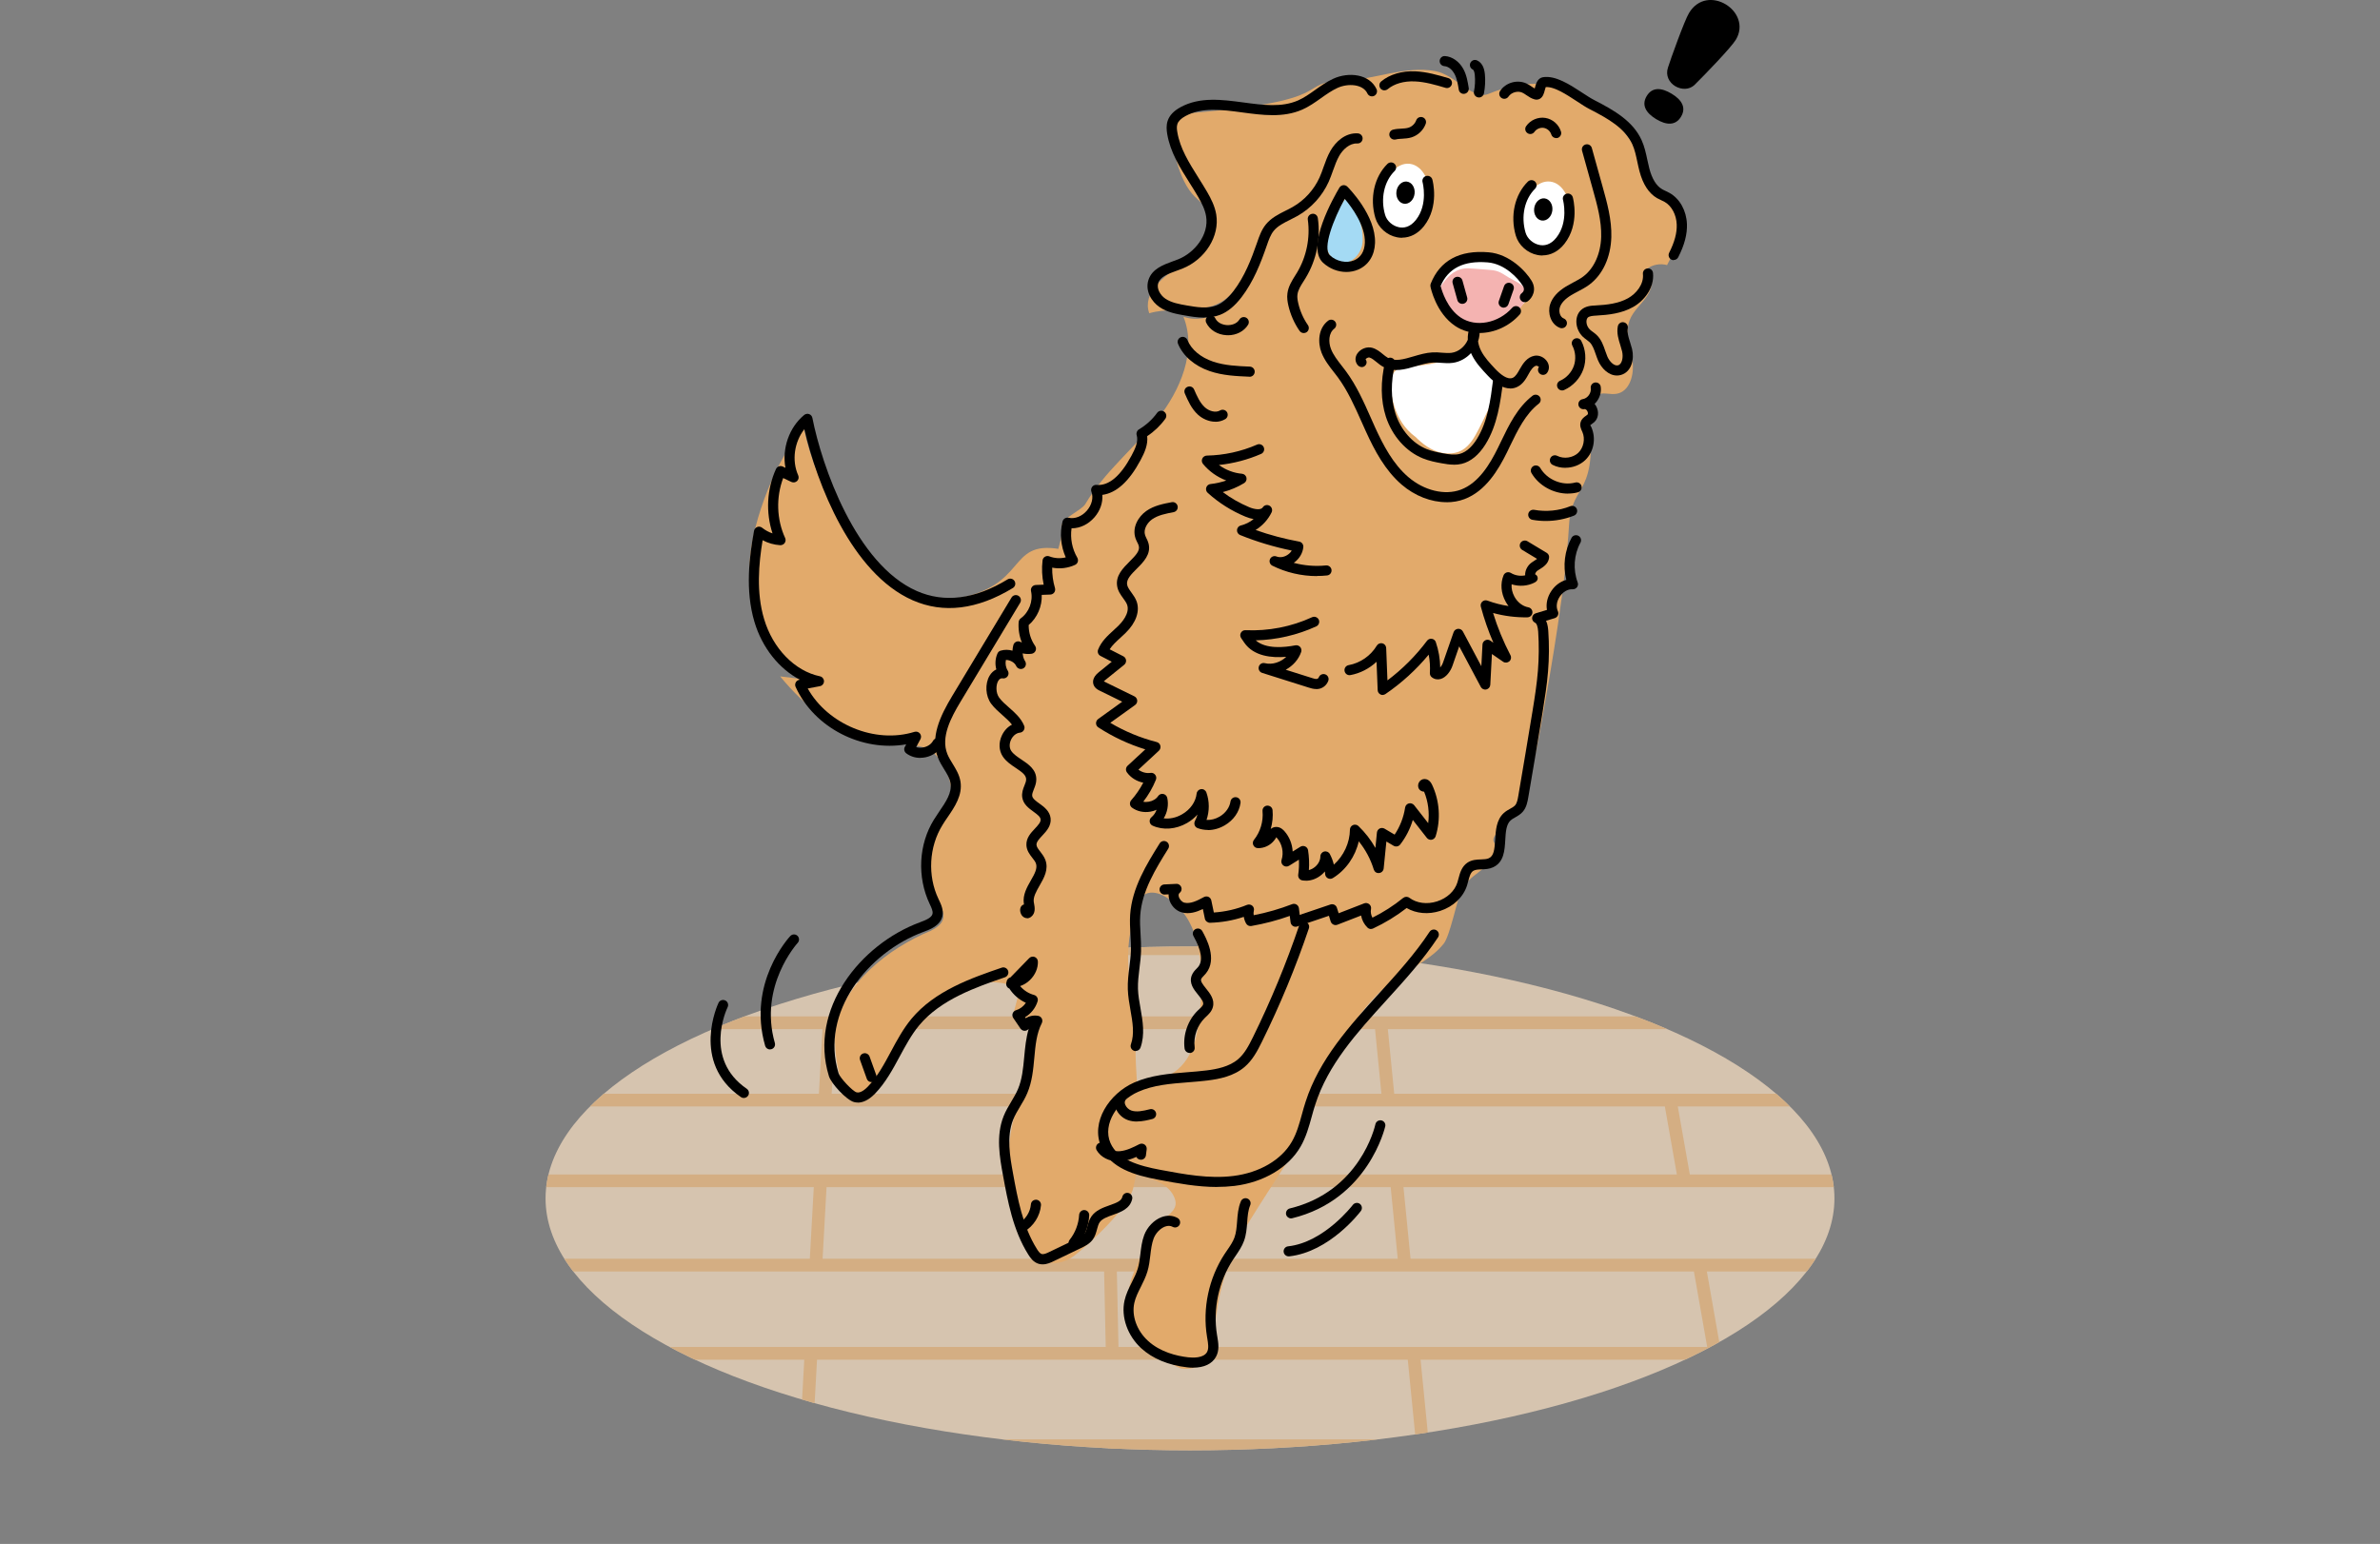 <?xml version="1.0" encoding="UTF-8"?><svg id="_イヤー_2" xmlns="http://www.w3.org/2000/svg" width="377.4" height="244.85" xmlns:xlink="http://www.w3.org/1999/xlink" viewBox="0 0 377.4 244.85"><rect x="0" y="0" width="377.4" height="244.85" fill="#808080" stroke="none"/><defs><style>.cls-1{opacity:.7;}.cls-2{fill:#fff;}.cls-3{fill:#a4daf4;}.cls-4{fill:#fbe1c3;}.cls-5{fill:#f4b3b1;}.cls-6{fill:#e2aa6b;}.cls-7{clip-path:url(#clippath);}.cls-8,.cls-9{fill:none;}.cls-9{stroke:#f8c284;stroke-width:2.02px;}</style><clipPath id="clippath"><ellipse class="cls-8" cx="188.7" cy="190.05" rx="102.19" ry="39.95"/></clipPath></defs><g id="_字"><g><g class="cls-1"><g class="cls-7"><g><polygon class="cls-8" points="36.82 97.78 328.88 97.78 377.4 244.73 0 244.73 36.82 97.78"/><polygon class="cls-4" points="328.88 97.78 36.82 97.78 0 244.73 377.4 244.73 328.88 97.78"/><line class="cls-9" x1="36.68" y1="98.33" x2="329.06" y2="98.33"/><line class="cls-9" x1="34.26" y1="107.96" x2="332.24" y2="107.96"/><line class="cls-9" x1="31.76" y1="117.96" x2="335.54" y2="117.96"/><line class="cls-9" x1="29.15" y1="128.36" x2="338.98" y2="128.36"/><line class="cls-9" x1="26.44" y1="139.19" x2="342.55" y2="139.19"/><line class="cls-9" x1="23.62" y1="150.45" x2="346.27" y2="150.45"/><line class="cls-9" x1="20.67" y1="162.2" x2="350.15" y2="162.2"/><line class="cls-9" x1="17.6" y1="174.46" x2="354.2" y2="174.46"/><line class="cls-9" x1="14.4" y1="187.26" x2="358.42" y2="187.26"/><line class="cls-9" x1="11.05" y1="200.63" x2="362.84" y2="200.63"/><line class="cls-9" x1="7.54" y1="214.62" x2="367.46" y2="214.62"/><line class="cls-9" x1="3.87" y1="229.27" x2="372.3" y2="229.27"/><line class="cls-9" x1="57.4" y1="98.33" x2="55.38" y2="107.96"/><line class="cls-9" x1="135.02" y1="98.33" x2="134.49" y2="107.96"/><line class="cls-9" x1="212.64" y1="98.33" x2="213.59" y2="107.96"/><line class="cls-9" x1="290.25" y1="98.33" x2="292.69" y2="107.96"/><line class="cls-9" x1="94.94" y1="107.96" x2="93.61" y2="117.96"/><line class="cls-9" x1="174.04" y1="107.96" x2="174.26" y2="117.96"/><line class="cls-9" x1="253.14" y1="107.96" x2="254.9" y2="117.96"/><line class="cls-9" x1="53.29" y1="117.97" x2="51.11" y2="128.37"/><line class="cls-9" x1="133.93" y1="117.97" x2="133.36" y2="128.37"/><line class="cls-9" x1="214.58" y1="117.97" x2="215.61" y2="128.37"/><line class="cls-9" x1="295.22" y1="117.97" x2="297.86" y2="128.37"/><line class="cls-9" x1="92.24" y1="128.37" x2="90.81" y2="139.19"/><line class="cls-9" x1="174.49" y1="128.37" x2="174.72" y2="139.19"/><line class="cls-9" x1="256.74" y1="128.37" x2="258.64" y2="139.19"/><line class="cls-9" x1="48.84" y1="139.2" x2="46.48" y2="150.47"/><line class="cls-9" x1="132.76" y1="139.2" x2="132.14" y2="150.47"/><line class="cls-9" x1="216.68" y1="139.2" x2="217.79" y2="150.47"/><line class="cls-9" x1="300.6" y1="139.2" x2="303.45" y2="150.47"/><line class="cls-9" x1="89.31" y1="150.47" x2="87.76" y2="162.22"/><line class="cls-9" x1="174.97" y1="150.47" x2="175.23" y2="162.22"/><line class="cls-9" x1="260.63" y1="150.47" x2="262.69" y2="162.22"/><line class="cls-9" x1="44.02" y1="162.22" x2="41.46" y2="174.48"/><line class="cls-9" x1="131.49" y1="162.22" x2="130.81" y2="174.48"/><line class="cls-9" x1="218.96" y1="162.22" x2="220.17" y2="174.48"/><line class="cls-9" x1="306.43" y1="162.22" x2="309.53" y2="174.48"/><line class="cls-9" x1="86.14" y1="174.48" x2="84.45" y2="187.28"/><line class="cls-9" x1="175.5" y1="174.48" x2="175.78" y2="187.28"/><line class="cls-9" x1="264.85" y1="174.48" x2="267.11" y2="187.28"/><line class="cls-9" x1="38.78" y1="187.28" x2="35.98" y2="200.65"/><line class="cls-9" x1="130.11" y1="187.28" x2="129.37" y2="200.65"/><line class="cls-9" x1="221.44" y1="187.28" x2="222.76" y2="200.65"/><line class="cls-9" x1="312.77" y1="187.28" x2="316.15" y2="200.65"/><line class="cls-9" x1="82.68" y1="200.66" x2="80.82" y2="214.65"/><line class="cls-9" x1="176.07" y1="200.66" x2="176.37" y2="214.65"/><line class="cls-9" x1="269.46" y1="200.66" x2="271.92" y2="214.65"/><line class="cls-9" x1="33.05" y1="214.65" x2="29.98" y2="229.31"/><line class="cls-9" x1="128.6" y1="214.65" x2="127.79" y2="229.31"/><line class="cls-9" x1="224.15" y1="214.65" x2="225.6" y2="229.31"/><line class="cls-9" x1="319.7" y1="214.65" x2="323.41" y2="229.31"/><line class="cls-9" x1="78.89" y1="229.31" x2="76.85" y2="244.68"/><line class="cls-9" x1="176.7" y1="229.31" x2="177.03" y2="244.68"/><line class="cls-9" x1="274.51" y1="229.31" x2="277.21" y2="244.68"/></g></g></g><g><path class="cls-6" d="M147.45,147.69c.9-.47,1.91-1.05,2.12-2.05,.16-.77-.23-1.54-.54-2.26-1.16-2.71-2.93-6.09-2.14-8.93,.65-2.32,3.5-4.18,3.91-6.55,.59-3.4-.82-7.08-3.54-9.21-8.54-2.08-14.95-.98-23.55-11.42,3.08,.34,3.06,.44,6.14,.78-8.41-2.15-11.54-10.54-10.95-19.2,.44-6.4,4.27-16.28,8.57-21.04,1.87,10.29,12.45,30.16,25.88,26.75,9.97-2.53,6.36-9.67,16.33-7.13-3.43,.63-1.03-.59-1.3-4.06-.08-1.11,3.15-2.46,3.72-3.43,2.98-5.07,7.72-8.84,11.39-13.42,3.68-4.59,6.34-10.83,4.17-16.29,3.9,1.35,8.67-1.64,9.15-5.74-3.67,6.57-9.63,3.72-14.57,5.19-1.15-3.15,2.26-5.96,5.17-7.64,2.91-1.68,6.25-4.65,4.91-7.73-.65-1.5-2.25-2.34-3.3-3.6-2.41-2.87-3.71-8.94-2.78-12.57,28.09-2.12,17.97-5.13,27.68-5.43,3.76-.11,9.1-2.3,13.68-1.43,3.27,.62,5.93,4.65,8.41,3.62,12.11-5.04,20.25,2.61,24.69,10.89,.65,1.22,1.14,2.56,2.06,3.59,.82,.92,1.93,1.54,2.69,2.5,2.25,2.83,.61,6.97-1.1,10.16-1.07-.3-2.28-.08-3.18,.58,1.25,.99,.89,3.03-.01,4.34-.9,1.32-2.22,2.38-2.77,3.88-.73,2.03,.15,4.24,.47,6.37s-.4,4.89-2.53,5.24c-1.02,.17-2.12-.29-3.06,.13-.72,.32-1.58,1.01-1.47,1.8,1.91,14.68-2.56,11.8-2.99,18.8-.61,10.06-2.66,21.87-4.44,31.78-.83,4.6-1.7,9.35-4.25,13.27-.97,1.49-2.16,2.83-3.1,4.34-.79,1.28,.86,1.22,.26,2.6-1.3,2.99-4.35,3.32-5.65,6.31-.62,1.42-1.73,6.95-2.69,8.16-1.79,2.27-4.52,3.54-6.93,5.14-7,4.64-9.68,11.7-13.84,19-1.95,3.43-.87,5.02-2.82,8.45-1.47,2.58-7.58,11.63-8.86,14.3-2.97,6.23-3.52,10.44-4.26,17.31-.24,2.19-2.65,3.52-4.83,3.2-.88-.13-3.58-2.02-4.19-2.67-3.61-3.86-5.49-7.87-3.37-12.71,.96-2.19,2.46-5.75,4.04-7.55,1.58-1.8,3.29-2.36,2.2-4.5-1.14-2.25-4.07-2.72-6.37-3.78-2.22-1.03-4.12-2.96-4.62-5.36-.51-2.39,.67-5.17,2.94-6.08,1.65-.66,3.29-2.61,5.03-3.01,4.84-1.12,6.55-4.85,7.09-9.79,.76-6.98,.82-15.52-5.13-19.24-.89-.56-1.96-.97-2.98-.72-1.43,.36-1.57,2.09-2.07,3.48-2.47,6.93,.06,13.4,.08,20.76,.03,8.2,1.67,14.73-.39,22.68-.78,3-6.87,8.73-9.34,10.61-1.46,1.11-3.61,1.62-5.13,.58-.67-.46-1.13-1.17-1.54-1.87-3.87-6.64-4.77-14.94-2.4-22.25,.85-2.64,2.12-5.19,2.46-7.94,.34-2.76-.51-5.92-2.92-7.29l.92-3.47c-3.03-1.81-7.01-1.31-10.11,.37-3.11,1.68-5.53,4.36-7.88,6.98-1.42,1.59-5.81,10.23-8.12,9.7-2.9-.66-3.42-8.64-3.12-10.62,1.1-7.37,8.47-12.95,14.95-15.68Z"/><path class="cls-2" d="M227.19,70.53c-1.98-.43-3.71-1.75-4.84-3.44-1.12-1.69-1.68-3.71-1.8-5.74-.05-.76-.02-1.59,.43-2.21,.73-1,2.17-1.04,3.41-1.11,3.09-.18,6.07-1.18,9-2.18,.51,1.5,2.29,2.17,3.11,3.53,1.01,1.67,.31,3.83-.51,5.6-.47,1.02-.98,2.03-1.49,3.04-.67,1.3-1.41,2.66-2.68,3.38-1.51,.85-3.45,.58-4.97-.25-1.52-.83-2.71-2.15-3.86-3.43"/><path class="cls-2" d="M240.41,49.52c.51-1,1.77-1.61,2.12-2.66,.2-.6,.07-1.25-.09-1.87-.12-.46-.47-.55-.77-.95-.57-.74-1.39-1.49-2.34-1.81-.72-.25-1.45-.49-2.19-.7-.52-.15-1.04-.28-1.58-.33-1.04-.09-2.07,.13-3.07,.34-.65,.14-1.32,.29-1.88,.59-1.04,.56-1.6,1.56-2.12,2.52-.19,.36-.39,.73-.38,1.13,.01,.37,.2,.72,.39,1.06l2.14,3.91c.13,.23,.37,.09,.58,.27,.32,.28,.65,.78,1.08,.89,.61,.16,1.29,.03,1.92,.1,2.19,.25,4.38-.39,5.47-2"/><path class="cls-5" d="M241.93,46.06c-.36-.96-1.65-1.44-2.65-2.03-.6-.35-1.15-.78-1.83-1.01-.51-.17-1.05-.21-1.59-.25l-2.21-.17c-.48-.04-.96-.07-1.43-.02-.87,.1-1.64,.51-2.24,1.02-.6,.51-1.04,1.13-1.48,1.74-.1,.14-.21,.29-.23,.46-.02,.14,.02,.28,.06,.42,.28,.96,.57,1.93,1.07,2.84s1.25,1.76,2.27,2.31c1.46,.79,3.37,.87,4.95,.4,1.47-.43,2.65-1.33,3.75-2.2,.97-.77,1.99-2.36,1.55-3.52Z"/><path d="M234.6,52.82c-1.37,0-2.71-.36-3.84-1.12-3.07-2.05-3.9-6.08-3.93-6.26-.03-.15-.01-.31,.04-.45,1.46-3.68,4.57-5.37,9.17-4.98,3.38,.27,5.94,3.06,6.81,4.49,.89,1.44,.14,2.75-.58,3.27-.35,.26-.86,.19-1.12-.17-.26-.35-.19-.85,.16-1.11,.22-.17,.54-.55,.17-1.15-.73-1.19-2.84-3.51-5.58-3.73-3.81-.31-6.24,.92-7.46,3.74,.21,.81,1.05,3.58,3.19,5.01,2.39,1.59,5.97,.91,8.16-1.55,.29-.33,.8-.36,1.13-.07,.33,.29,.36,.8,.07,1.13-1.69,1.91-4.09,2.94-6.4,2.94Z"/><path d="M238.44,48.79c-.09,0-.18-.01-.27-.05-.42-.15-.64-.6-.49-1.02l.82-2.34c.15-.42,.6-.64,1.02-.49,.42,.15,.64,.6,.49,1.02l-.82,2.34c-.11,.33-.43,.54-.76,.54Z"/><path d="M231.87,48.19c-.35,0-.67-.23-.77-.59l-.75-2.69c-.12-.43,.13-.87,.56-.99,.43-.11,.87,.13,.99,.56l.75,2.69c.12,.43-.13,.87-.56,.99-.07,.02-.14,.03-.22,.03Z"/><ellipse class="cls-2" cx="222.88" cy="31.67" rx="5.73" ry="3.83" transform="translate(165.07 249.24) rotate(-83.21)"/><ellipse cx="222.88" cy="30.55" rx="1.77" ry="1.45" transform="translate(165.16 247.99) rotate(-82.94)"/><path d="M222.3,37.71c-.26,0-.52-.03-.77-.08-1.61-.31-2.99-1.55-3.44-3.08-.92-3.14-.17-6.5,1.92-8.56,.32-.31,.82-.31,1.14,0,.31,.32,.31,.82,0,1.13-1.67,1.65-2.27,4.38-1.51,6.96,.28,.96,1.19,1.76,2.21,1.96,.7,.14,1.73,.04,2.68-1.17,1.97-2.49,1.06-5.94,1.05-5.97-.12-.43,.13-.87,.56-.99,.43-.11,.87,.13,.99,.56,.05,.17,1.14,4.25-1.33,7.39-.94,1.19-2.17,1.83-3.47,1.83Z"/><path d="M221.11,22.14c-.36,0-.68-.24-.78-.61-.11-.43,.15-.87,.58-.97,.43-.11,.87-.14,1.32-.16,.41-.02,.79-.05,1.12-.15,.55-.17,1.02-.62,1.22-1.17,.15-.42,.61-.63,1.03-.48,.42,.15,.63,.61,.48,1.03-.37,1.02-1.21,1.82-2.24,2.15-.52,.16-1.03,.19-1.51,.22-.34,.02-.68,.03-1.01,.12-.07,.02-.13,.02-.2,.02Z"/><path d="M246.76,21.9c-.35,0-.67-.23-.77-.57-.16-.53-.65-.96-1.2-1.05-.55-.09-1.15,.17-1.47,.63-.25,.36-.75,.46-1.11,.2-.37-.25-.46-.75-.2-1.11,.66-.96,1.88-1.49,3.04-1.3,1.15,.18,2.15,1.06,2.48,2.18,.13,.42-.12,.87-.54,1-.08,.02-.15,.03-.23,.03Z"/><path d="M239.47,61.6c-1.09,0-2.27-.67-3.53-2.01-.92-.98-1.87-1.98-2.51-3.24-.06-.12-.12-.24-.17-.36-.75,.82-1.76,1.39-2.87,1.55-.67,.09-1.3,.04-1.91,0-.41-.03-.82-.06-1.23-.05-.85,.04-1.73,.3-2.67,.57-1.76,.52-3.57,1.05-5.3,.08-.36-.2-.69-.47-1.01-.73-.38-.31-.73-.6-1.1-.71-.23-.07-.59,.16-.63,.29,.27,.35,.2,.8-.15,1.07-.35,.28-.86,.15-1.13-.2-.41-.53-.42-1.21-.03-1.79,.51-.76,1.53-1.15,2.38-.91,.69,.2,1.22,.63,1.68,1.01,.25,.2,.5,.41,.78,.57,1.13,.64,2.49,.24,4.06-.22,.99-.29,2-.59,3.05-.64,.47-.03,.95,.01,1.42,.05,.56,.04,1.08,.08,1.57,.02,1.13-.15,2.12-1,2.58-2.06-.03-.69,.07-1.35,.32-1.95,.14-.34,.47-.54,.86-.49,.36,.05,.65,.35,.68,.71,.07,.67-.02,1.33-.23,1.96,.06,.49,.22,1,.48,1.51,.53,1.05,1.4,1.97,2.24,2.87,.81,.85,1.94,1.79,2.79,1.41,.45-.21,.77-.77,1.1-1.37,.52-.93,1.18-1.9,2.32-2.12,.75-.15,1.6,.24,2.04,.94,.36,.58,.35,1.25-.02,1.76-.26,.36-.77,.44-1.12,.17-.36-.26-.43-.76-.17-1.12-.04-.01-.28-.19-.42-.18-.49,.09-.9,.73-1.16,1.21-.46,.84-.96,1.74-1.9,2.17-.35,.16-.71,.24-1.09,.24Z"/><path d="M230.56,73.69c-.67,0-1.32-.1-1.95-.22-.91-.16-1.97-.37-2.99-.78-2.67-1.08-4.86-3.55-5.86-6.61-.83-2.57-.87-5.59-.11-8.75,.1-.43,.55-.69,.97-.59,.43,.1,.7,.54,.59,.97-.69,2.86-.67,5.59,.07,7.88,.85,2.61,2.69,4.71,4.93,5.62,.87,.35,1.84,.54,2.67,.69,.89,.16,1.75,.28,2.53,.1,1.27-.31,2.21-1.46,2.77-2.36,1.74-2.78,2.19-6.29,2.58-9.39,.06-.44,.43-.75,.9-.69,.44,.06,.75,.46,.69,.9-.42,3.26-.89,6.96-2.81,10.03-1.04,1.66-2.34,2.73-3.76,3.07-.42,.1-.83,.14-1.24,.14Z"/><path d="M229.37,79.64c-2.43,0-5.01-.98-7.11-2.79-2.63-2.27-4.28-5.39-5.66-8.41l-.7-1.56c-1.08-2.42-2.19-4.92-3.76-7.05-.2-.28-.42-.55-.63-.82-.74-.94-1.5-1.92-1.96-3.1-.61-1.58-.54-3.84,1.05-5.05,.35-.27,.86-.2,1.12,.15,.27,.35,.2,.85-.15,1.12-.89,.68-.94,2.12-.52,3.2,.37,.96,1.03,1.8,1.72,2.69,.22,.28,.45,.57,.66,.86,1.67,2.26,2.82,4.85,3.93,7.35l.69,1.55c1.31,2.86,2.85,5.8,5.25,7.86,2.52,2.17,5.8,2.96,8.35,2.01,2.85-1.07,4.63-4.09,5.87-6.61l.48-.99c1.28-2.66,2.61-5.42,5.01-7.29,.35-.27,.85-.21,1.13,.14,.27,.35,.21,.85-.14,1.12-2.11,1.64-3.35,4.22-4.56,6.72l-.48,1c-1.37,2.78-3.37,6.14-6.74,7.41-.9,.34-1.86,.5-2.85,.5Z"/><path d="M190.93,50.37c-1.07,0-2.12-.18-3.04-.34-1.3-.23-2.79-.48-4.03-1.34-1.24-.84-2.31-2.55-1.75-4.29,.57-1.76,2.33-2.4,3.89-2.97,.29-.11,.58-.21,.86-.32,2.55-1.03,4.89-3.87,4.39-6.83-.18-1.09-.73-2.14-1.24-3.03-.43-.75-.9-1.5-1.37-2.24-1.52-2.41-3.08-4.89-3.56-7.79-.09-.58-.17-1.33,.08-2.07,.29-.86,.98-1.58,2.05-2.16,3.09-1.67,6.59-1.19,9.98-.74,3.11,.42,6.04,.81,8.64-.32,.95-.42,1.81-1.02,2.72-1.67,.9-.64,1.83-1.3,2.88-1.78,2.41-1.1,5.72-.77,6.85,1.66,.19,.4,.01,.88-.39,1.07-.39,.18-.88,.01-1.06-.39-.69-1.48-3.05-1.65-4.74-.88-.91,.42-1.74,1-2.61,1.62-.93,.66-1.9,1.35-3,1.83-3,1.31-6.3,.87-9.49,.44-3.28-.44-6.38-.85-9,.57-.7,.38-1.14,.81-1.29,1.27-.14,.4-.08,.9-.01,1.29,.43,2.58,1.84,4.82,3.33,7.2,.48,.76,.96,1.53,1.41,2.3,.58,1.01,1.21,2.22,1.43,3.56,.57,3.43-1.74,7.12-5.37,8.58-.3,.12-.6,.23-.92,.34-1.33,.48-2.58,.94-2.91,1.95-.29,.91,.36,1.95,1.13,2.47,.96,.66,2.26,.88,3.4,1.08,1.51,.26,3.23,.56,4.68,0,.93-.36,1.82-1.11,2.73-2.29,1.75-2.28,2.82-5.03,3.73-7.66,.36-1.05,.71-2.05,1.4-2.9,.85-1.04,2.01-1.62,3.13-2.18,.38-.19,.75-.37,1.11-.58,1.87-1.06,3.38-2.72,4.27-4.68,.24-.53,.44-1.09,.63-1.64,.31-.87,.63-1.77,1.11-2.61,.81-1.41,2.34-2.88,4.34-2.75,.44,.03,.78,.41,.75,.85-.03,.44-.38,.78-.85,.75-1.25-.06-2.3,1-2.85,1.95-.41,.72-.69,1.51-.99,2.34-.21,.6-.43,1.19-.68,1.77-1.02,2.27-2.77,4.19-4.93,5.42-.39,.22-.79,.42-1.19,.62-1.01,.5-1.97,.98-2.6,1.75-.51,.63-.8,1.46-1.1,2.33-.98,2.84-2.12,5.73-4,8.19-1.09,1.42-2.21,2.34-3.42,2.81-.81,.31-1.66,.42-2.49,.42Z"/><path d="M219.53,14.33c-.23,0-.46-.1-.62-.29-.28-.34-.23-.85,.11-1.13,1.35-1.12,3.3-1.69,5.4-1.6,1.83,.08,3.57,.59,5.25,1.08,.43,.13,.67,.57,.54,1-.13,.42-.57,.67-.99,.54-1.59-.47-3.23-.95-4.86-1.02-1.75-.08-3.27,.37-4.31,1.23-.15,.12-.33,.18-.51,.18Z"/><path d="M232.11,14.89c-.39,0-.73-.28-.79-.67-.14-.88-.29-1.78-.69-2.52-.3-.55-.87-1.16-1.59-1.21-.44-.03-.78-.41-.75-.85,.03-.44,.39-.78,.85-.75,1.14,.08,2.25,.86,2.9,2.04,.53,.97,.7,2.06,.86,3.02,.07,.44-.23,.85-.66,.92-.04,0-.09,.01-.13,.01Z"/><path d="M234.51,15.45c-.05,0-.1,0-.15-.01-.43-.09-.72-.51-.63-.94,.17-.86,.21-1.73,.13-2.6-.05-.56-.2-.82-.31-.87-.4-.18-.58-.66-.39-1.06s.66-.58,1.06-.39c.72,.33,1.13,1.06,1.24,2.18,.1,1.02,.04,2.04-.15,3.05-.08,.38-.41,.65-.79,.65Z"/><path d="M265.39,41.26c-.12,0-.24-.03-.36-.09-.39-.2-.55-.68-.35-1.08,.86-1.7,1.25-3.16,1.2-4.48-.05-1.55-.81-2.97-1.93-3.6-.16-.09-.34-.17-.51-.25-.24-.11-.47-.22-.7-.35-1.29-.76-2.22-2.19-2.76-4.24-.13-.48-.23-.98-.34-1.47-.21-1-.41-1.95-.8-2.82-1.15-2.53-3.84-4.07-6.73-5.55-.61-.31-1.32-.77-2.07-1.27-1.6-1.04-3.56-2.35-4.93-2.25-.05,.13-.11,.35-.15,.49-.13,.5-.28,1.07-.77,1.36-.25,.15-.56,.18-.85,.1-.52-.14-.94-.43-1.31-.68-.21-.14-.41-.29-.64-.39-.72-.33-1.73-.05-2.18,.62-.25,.37-.75,.47-1.11,.23-.37-.24-.47-.74-.23-1.11,.89-1.34,2.73-1.86,4.18-1.19,.31,.14,.59,.33,.87,.52,.15,.1,.3,.2,.44,.28,.01-.05,.03-.1,.04-.15,.16-.6,.4-1.51,1.29-1.65,1.98-.3,4.23,1.17,6.22,2.47,.7,.46,1.36,.89,1.93,1.18,3.15,1.62,6.09,3.32,7.46,6.31,.47,1.03,.7,2.11,.92,3.15,.1,.47,.2,.93,.32,1.39,.43,1.63,1.11,2.73,2.03,3.27,.18,.11,.37,.19,.56,.28,.21,.1,.42,.2,.62,.31,1.62,.92,2.67,2.81,2.75,4.94,.06,1.59-.39,3.31-1.38,5.25-.14,.28-.42,.44-.72,.44Z"/><path d="M247.66,52.05c-.1,0-.19-.02-.29-.05-1.48-.56-2-2.4-1.56-3.75,.35-1.07,1.19-2.01,2.5-2.81,.37-.22,.75-.42,1.13-.63,.59-.31,1.14-.6,1.63-.97,1.7-1.27,2.76-3.62,2.83-6.29,.07-2.53-.63-5.04-1.31-7.47l-1.72-6.18c-.12-.43,.13-.87,.56-.99,.42-.12,.87,.13,.99,.56l1.72,6.18c.68,2.43,1.45,5.18,1.37,7.95-.09,3.2-1.36,5.95-3.47,7.53-.59,.44-1.23,.78-1.84,1.1-.35,.19-.71,.37-1.05,.58-.97,.59-1.58,1.24-1.8,1.93-.21,.64,.01,1.53,.61,1.76,.41,.16,.62,.62,.46,1.03-.12,.32-.43,.52-.75,.52Z"/><path d="M256.39,59.55c-1.3,0-2.45-1.12-2.99-2.4-.14-.32-.25-.66-.37-.99-.26-.75-.5-1.45-.97-1.9-.14-.13-.3-.25-.45-.36-.22-.16-.43-.32-.63-.51-.56-.55-.93-1.31-1-2.1-.08-.82,.17-1.59,.69-2.09,.7-.68,1.65-.73,2.35-.76,1.78-.09,3.64-.3,5.15-1.15,1.29-.73,2.52-2.2,2.35-3.84-.05-.44,.28-.84,.72-.88,.43-.05,.84,.27,.88,.72,.24,2.37-1.41,4.42-3.16,5.4-1.8,1.02-3.88,1.25-5.86,1.36-.47,.03-1.05,.06-1.32,.31-.16,.16-.24,.46-.21,.79,.04,.41,.23,.81,.53,1.1,.14,.14,.3,.25,.46,.37,.21,.15,.42,.31,.61,.49,.76,.72,1.09,1.69,1.38,2.54,.1,.3,.21,.6,.33,.89,.34,.8,1.08,1.56,1.7,1.39,.65-.18,.85-1.29,.64-2.2-.08-.33-.18-.65-.28-.98-.28-.9-.61-1.92-.4-3,.08-.43,.49-.73,.94-.64,.43,.08,.72,.5,.64,.94-.13,.68,.11,1.42,.36,2.21,.12,.36,.23,.73,.32,1.09,.39,1.64-.1,3.64-1.76,4.11-.21,.06-.42,.09-.62,.09Z"/><path d="M247.7,61.92c-.31,0-.6-.18-.73-.48-.18-.41,0-.88,.41-1.06,1.01-.44,1.82-1.32,2.19-2.36,.36-1.04,.27-2.24-.24-3.21-.21-.39-.06-.88,.34-1.08,.39-.21,.88-.06,1.08,.34,.71,1.36,.84,3.03,.33,4.48-.51,1.45-1.65,2.68-3.05,3.3-.1,.05-.21,.07-.32,.07Z"/><path d="M206.74,52.82c-.25,0-.5-.12-.66-.34-.85-1.21-1.46-2.62-1.79-4.06-.11-.51-.24-1.19-.14-1.91,.14-1.07,.71-1.98,1.21-2.78l.31-.5c1.5-2.48,2.12-5.55,1.71-8.41-.06-.44,.24-.84,.68-.91,.46-.08,.85,.24,.91,.68,.47,3.28-.21,6.64-1.92,9.47l-.33,.53c-.46,.72-.89,1.4-.98,2.12-.05,.37-.01,.79,.12,1.35,.28,1.24,.81,2.45,1.54,3.5,.25,.36,.16,.86-.2,1.12-.14,.1-.3,.14-.46,.14Z"/><path d="M264.49,10.72c.4-1.29,2.63-7.49,3.33-8.64,1.47-2.45,4-2.49,5.83-1.39,1.83,1.1,2.95,3.38,1.6,5.62-.74,1.22-4.83,5.46-6.52,7.13-.85,.84-2.12,.8-3.08,.23s-1.58-1.69-1.16-2.95Zm.58,4.14c1.58,.95,2.37,2.19,1.49,3.65-.88,1.46-2.35,1.34-3.93,.39-1.6-.97-2.39-2.21-1.51-3.67,.88-1.46,2.35-1.34,3.95-.37Z"/><path d="M194.72,53.16c-.07,0-.14,0-.21,0-1.44-.07-2.68-.83-3.24-1.98-.19-.4-.03-.88,.37-1.07,.39-.19,.88-.03,1.07,.37,.36,.75,1.2,1.04,1.87,1.08,.68,.03,1.53-.19,1.96-.89,.23-.38,.72-.5,1.1-.27,.38,.23,.5,.72,.27,1.1-.63,1.04-1.85,1.67-3.2,1.67Z"/><path d="M198.15,59.74s-.02,0-.03,0c-2.08-.09-4.23-.18-6.3-.89-2.4-.82-4.23-2.4-5.02-4.33-.17-.41,.03-.88,.44-1.04,.41-.17,.88,.03,1.05,.44,.61,1.51,2.09,2.75,4.05,3.42,1.85,.63,3.88,.72,5.85,.8,.44,.02,.79,.39,.77,.84-.02,.43-.37,.77-.8,.77Z"/><path d="M192.72,66.88c-1.04,0-2.06-.48-2.75-1.11-1.04-.95-1.6-2.23-2.09-3.37-.18-.41,0-.88,.42-1.05,.41-.18,.88,.01,1.05,.42,.45,1.03,.91,2.1,1.7,2.82,.62,.57,1.68,.94,2.42,.5,.38-.22,.87-.1,1.1,.28,.22,.38,.1,.87-.28,1.1-.5,.29-1.03,.42-1.56,.42Z"/><path d="M248.22,74.19c-.7,0-1.4-.15-2.02-.47-.39-.2-.55-.68-.35-1.08,.2-.4,.68-.55,1.08-.35,1.05,.53,2.48,.33,3.34-.48,.85-.81,1.13-2.23,.65-3.31-.21-.45-.46-.98-.27-1.57,.16-.52,.56-.8,.85-1,.08-.05,.16-.11,.23-.17,.12-.11,.08-.36-.02-.55-.09-.18-.19-.28-.41-.34-.03,0-.06,.01-.1,.02-.44,.05-.82-.23-.9-.65-.08-.42,.19-.83,.61-.93,.05-.01,.1-.02,.15-.03,.33-.07,.65-.29,.88-.6,.25-.34,.36-.74,.31-1.1-.07-.44,.23-.85,.67-.92,.45-.06,.85,.23,.91,.67,.12,.78-.1,1.62-.6,2.3-.11,.15-.23,.29-.37,.42,.1,.12,.19,.26,.27,.41,.46,.89,.33,1.88-.32,2.48-.12,.11-.25,.21-.39,.3-.09,.06-.22,.15-.25,.19h0s.11,.17,.16,.28c.82,1.82,.39,3.97-.95,5.25-.84,.8-2,1.22-3.15,1.22Z"/><path d="M245.12,82.62c-.72,0-1.43-.06-2.13-.19-.44-.08-.72-.5-.65-.93,.08-.43,.48-.72,.93-.65,1.9,.35,3.94,.15,5.73-.57,.41-.17,.88,.04,1.04,.45,.16,.41-.04,.88-.45,1.04-1.41,.56-2.95,.85-4.48,.85Z"/><path d="M248.64,78.28c-2.31,0-4.62-1.25-5.79-3.26-.22-.38-.09-.87,.29-1.1,.38-.22,.87-.09,1.1,.29,1.09,1.87,3.47,2.87,5.56,2.31,.43-.11,.87,.14,.98,.57,.11,.43-.14,.87-.57,.98-.51,.14-1.04,.2-1.57,.2Z"/><path d="M219.26,110.22c-.12,0-.25-.03-.36-.09-.26-.13-.43-.39-.44-.68l-.18-4.5c-1.14,1.07-2.6,1.83-4.14,2.11-.45,.08-.85-.21-.93-.65-.08-.44,.21-.85,.65-.93,1.84-.33,3.5-1.49,4.46-3.09,.18-.3,.54-.45,.89-.37,.34,.09,.59,.39,.6,.75l.2,5.13c2.38-1.79,4.49-3.9,6.28-6.29,.18-.24,.47-.35,.76-.31,.29,.05,.54,.25,.63,.53,.44,1.29,.68,2.66,.7,4.03,.16-.19,.33-.47,.44-.78l1.68-4.82c.1-.3,.38-.51,.7-.54,.32-.02,.62,.14,.77,.42l2.93,5.51,.18-3.43c.01-.29,.19-.55,.45-.68,.26-.13,.57-.11,.81,.06l.47,.33c-.8-1.85-1.47-3.77-1.99-5.72-.08-.29,.01-.6,.23-.8,.22-.2,.53-.27,.82-.16,1.09,.4,2.21,.69,3.34,.86-.17-.22-.33-.46-.47-.72-.73-1.34-.85-2.86-.32-4.15,.09-.22,.27-.38,.49-.46,.23-.07,.47-.04,.67,.08,.67,.41,1.5,.54,2.27,.38h0c-.06-.72,.37-1.57,1.01-2.02,.13-.09,.28-.18,.42-.28,.16-.1,.32-.2,.46-.31l-2.36-1.42c-.38-.23-.5-.72-.28-1.1,.23-.38,.73-.5,1.1-.28l3.06,1.84c.28,.17,.43,.48,.38,.8-.13,.96-.93,1.46-1.51,1.82-.12,.08-.24,.15-.36,.23-.21,.15-.35,.46-.34,.56,.28,.13,.4,.34,.41,.64,0,.3-.22,.52-.49,.66-1.12,.58-2.46,.66-3.65,.28-.05,.64,.1,1.32,.44,1.95,.49,.91,1.32,1.54,2.2,1.7,.41,.07,.69,.44,.66,.85-.03,.41-.37,.73-.79,.74-1.82,.03-3.68-.2-5.45-.69,.71,2.31,1.64,4.56,2.76,6.7,.17,.33,.1,.73-.18,.97-.28,.24-.69,.27-.99,.06l-1.77-1.22-.26,4.88c-.02,.36-.28,.66-.63,.74-.36,.08-.71-.09-.88-.41l-3.42-6.43-1.07,3.09c-.3,.86-.99,1.84-1.88,2.09-.5,.14-1,.04-1.41-.29-.2-.16-.31-.42-.29-.68,.06-.96,0-1.94-.19-2.89-1.98,2.39-4.28,4.49-6.86,6.25-.14,.09-.29,.14-.45,.14Z"/><path d="M208.81,91.36c-2.43,0-4.88-.57-7.05-1.65-.38-.19-.55-.65-.37-1.05,.18-.39,.63-.57,1.03-.41,.51,.2,1.14,.12,1.69-.22,.31-.19,.56-.44,.72-.72-2.79-.57-5.54-1.39-8.18-2.46-.32-.13-.52-.45-.5-.8,.03-.35,.27-.64,.61-.72,.74-.18,1.44-.53,2.03-1.01-.41-.07-.85-.2-1.31-.39-2.2-.91-4.21-2.18-5.97-3.77-.24-.21-.33-.54-.23-.85s.37-.52,.68-.55c.85-.09,1.68-.28,2.49-.56-1.43-.54-2.71-1.44-3.69-2.63-.2-.24-.24-.57-.11-.85,.13-.28,.41-.46,.72-.47,2.72-.05,5.47-.65,7.96-1.74,.4-.18,.88,0,1.06,.41,.18,.41,0,.88-.41,1.06-2.11,.92-4.39,1.52-6.7,1.76,1.07,.78,2.36,1.28,3.66,1.39,.35,.03,.63,.28,.71,.61,.08,.34-.07,.69-.36,.87-1.05,.64-2.2,1.12-3.39,1.43,1.29,.97,2.7,1.77,4.2,2.4,.82,.34,1.84,.49,2.14,.02,.23-.36,.7-.47,1.07-.26,.37,.21,.51,.67,.33,1.05-.56,1.16-1.46,2.13-2.54,2.8,2.25,.8,4.57,1.41,6.91,1.84,.41,.07,.69,.45,.66,.86-.09,.98-.65,1.9-1.52,2.51,1.66,.44,3.41,.59,5.11,.41,.43-.04,.83,.27,.88,.71,.05,.44-.27,.84-.71,.88-.53,.06-1.06,.08-1.6,.08Z"/><path d="M208.7,109.27c-.45,0-.86-.13-1.18-.23l-7.38-2.33c-.41-.13-.65-.56-.53-.98,.12-.42,.53-.67,.96-.56,1.18,.29,2.51-.15,3.39-1.01-2.28,.2-5.16-.07-6.66-2.25l-.49-.72c-.17-.25-.19-.58-.04-.84s.41-.43,.74-.41c3.61,.16,7.26-.54,10.55-2.06,.4-.18,.87,0,1.06,.39,.18,.4,0,.88-.39,1.06-3.01,1.38-6.3,2.14-9.61,2.22,1.6,1.42,4.55,1.13,6.29,.79,.28-.05,.57,.05,.76,.26,.19,.22,.25,.51,.16,.79-.42,1.22-1.33,2.21-2.45,2.82l4.15,1.31c.28,.09,.62,.2,.83,.14,.11-.03,.22-.13,.26-.23,.14-.42,.6-.63,1.02-.49,.42,.15,.64,.61,.49,1.02-.22,.62-.75,1.1-1.38,1.26-.18,.04-.35,.06-.52,.06Z"/><path d="M193,188.24c-3.15,0-6.26-.58-9.29-1.15-3.85-.72-7.62-1.85-9.08-5.18-1.74-3.97,1.28-8.49,5.2-10.23,2.68-1.18,5.6-1.42,8.43-1.64,1.03-.08,2.07-.16,3.09-.29,1.59-.2,3.58-.58,4.97-1.77,1.02-.87,1.68-2.11,2.37-3.51,2.82-5.73,5.29-11.7,7.34-17.76,.14-.42,.6-.65,1.02-.5,.42,.14,.65,.6,.5,1.02-2.07,6.12-4.57,12.16-7.43,17.95-.74,1.51-1.51,2.95-2.76,4.02-1.71,1.47-4.01,1.92-5.82,2.14-1.04,.13-2.1,.22-3.16,.3-2.82,.22-5.48,.43-7.91,1.51-3.14,1.39-5.72,5.07-4.38,8.12,1.16,2.65,4.49,3.61,7.91,4.25,3.8,.71,7.72,1.45,11.57,.97,4.15-.51,7.63-2.55,9.29-5.45,.76-1.32,1.17-2.8,1.6-4.37,.18-.64,.35-1.28,.56-1.91,2.16-6.76,7-12.09,11.68-17.24,2.81-3.09,5.71-6.28,7.99-9.75,.25-.37,.74-.47,1.11-.23,.37,.24,.47,.74,.23,1.11-2.36,3.57-5.3,6.81-8.15,9.94-4.78,5.26-9.29,10.22-11.34,16.65-.2,.61-.37,1.23-.54,1.85-.44,1.6-.9,3.25-1.76,4.74-1.92,3.33-5.84,5.67-10.49,6.24-.93,.11-1.86,.16-2.78,.16Z"/><path d="M180.09,166.69c-.09,0-.18-.01-.27-.05-.42-.15-.64-.61-.49-1.02,.59-1.67,.27-3.5-.07-5.43-.19-1.07-.38-2.18-.42-3.29-.04-1.21,.1-2.41,.25-3.56,.1-.85,.21-1.69,.24-2.54,.03-.85-.02-1.7-.07-2.55-.06-1.03-.12-2.1-.05-3.18,.29-4.28,2.62-8.02,4.68-11.32,.23-.38,.73-.49,1.1-.26,.38,.23,.49,.73,.26,1.1-1.96,3.14-4.18,6.7-4.44,10.58-.07,.97-.01,1.95,.05,2.98,.05,.9,.1,1.79,.08,2.69-.03,.9-.14,1.79-.25,2.68-.14,1.14-.27,2.22-.24,3.31,.03,1,.22,2.05,.4,3.07,.36,2.05,.73,4.17,0,6.24-.12,.33-.43,.53-.76,.53Z"/><path d="M180.29,177.86c-.48,0-.96-.06-1.44-.23-.86-.3-1.59-1.01-1.92-1.86-.27-.69-.23-1.41,.09-2.01,.21-.39,.71-.53,1.09-.32,.39,.21,.53,.7,.32,1.09-.1,.19-.1,.41,0,.66,.16,.41,.54,.77,.95,.92,.84,.29,1.8,.09,2.96-.2,.42-.11,.86,.15,.97,.58,.11,.43-.15,.86-.58,.97-.69,.17-1.55,.39-2.43,.39Z"/><path d="M177.32,184.18c-1.47,0-2.78-.67-3.42-1.77-.22-.38-.09-.87,.29-1.1,.38-.22,.87-.09,1.1,.29,.44,.77,1.49,1.04,2.33,.96,1.05-.1,2.07-.61,3.05-1.11,.27-.13,.58-.11,.83,.06,.24,.17,.37,.46,.33,.76l-.12,.95c-.06,.44-.45,.75-.9,.69-.28-.04-.5-.21-.62-.44-.75,.33-1.55,.61-2.42,.69-.15,.01-.3,.02-.44,.02Z"/><path d="M165.32,200.51c-.2,0-.42-.03-.63-.09-.78-.24-1.27-.87-1.63-1.46-2.43-3.85-3.27-8.5-4.02-12.6-.51-2.78-1.14-6.24,.1-9.34,.33-.84,.79-1.6,1.23-2.34,.4-.67,.77-1.3,1.05-1.96,.66-1.56,.82-3.27,.99-5.09,.14-1.49,.28-3.03,.72-4.49v.02c-.17,.2-.43,.32-.67,.31-.25,0-.49-.14-.64-.35l-1.15-1.69c-.14-.21-.18-.48-.09-.72,.09-.24,.28-.43,.53-.5,.63-.19,1.2-.62,1.56-1.18-1.06-.48-1.98-1.27-2.61-2.25-.1-.04-.19-.1-.27-.17-.25-.24-.31-.61-.17-.92,.01-.13,.06-.25,.13-.35,.11-.17,.29-.29,.48-.34l2.97-3.05c.23-.23,.57-.31,.87-.19,.3,.12,.5,.41,.51,.73,.03,1.06-.43,2.12-1.25,2.92-.46,.45-1,.78-1.57,.97,.58,.68,1.35,1.18,2.22,1.41,.21,.06,.39,.2,.49,.39,.1,.19,.13,.41,.06,.62-.32,1.06-1.05,1.96-1.99,2.52l.1,.15c.59-.35,1.29-.5,1.98-.37,.25,.04,.46,.2,.58,.43,.11,.23,.11,.49,0,.72-.84,1.65-1.01,3.53-1.19,5.52-.17,1.86-.35,3.79-1.11,5.57-.32,.77-.74,1.47-1.15,2.15-.43,.72-.83,1.39-1.11,2.11-1.06,2.67-.48,5.88-.01,8.46,.72,3.96,1.54,8.45,3.8,12.03,.21,.34,.47,.7,.75,.78,.32,.09,.76-.11,1.2-.32l4.31-2.07c.48-.23,1.02-.49,1.3-.87,.21-.28,.32-.69,.43-1.11,.13-.5,.29-1.07,.63-1.57,.69-1.01,1.86-1.42,2.9-1.79,1.16-.41,1.87-.69,2.02-1.35,.1-.43,.52-.7,.96-.6,.43,.1,.7,.53,.6,.96-.35,1.55-1.79,2.06-3.05,2.51-.88,.31-1.72,.61-2.11,1.18-.19,.28-.3,.67-.41,1.08-.14,.53-.3,1.12-.68,1.65-.52,.71-1.28,1.07-1.9,1.37l-4.31,2.07c-.41,.2-1.04,.5-1.73,.5Z"/><path d="M162,195.45c-.28,0-.54-.14-.69-.4-.22-.38-.09-.87,.29-1.1,1.05-.61,1.77-1.74,1.87-2.96,.04-.44,.39-.75,.87-.73,.44,.04,.77,.43,.73,.87-.15,1.72-1.18,3.33-2.67,4.2-.13,.07-.27,.11-.4,.11Z"/><path d="M170.25,197.91c-.18,0-.35-.06-.5-.17-.35-.27-.41-.78-.13-1.13,.89-1.12,1.42-2.52,1.5-3.95,.03-.44,.41-.79,.84-.76,.44,.02,.78,.4,.76,.84-.1,1.76-.75,3.48-1.84,4.86-.16,.2-.39,.3-.63,.3Z"/><path d="M191.53,131.62c-.56,0-1.1-.1-1.62-.29-.22-.08-.39-.25-.47-.47-.08-.22-.06-.46,.04-.66,.18-.33,.31-.67,.41-1.03-.46,.52-1.02,.98-1.66,1.35-1.76,1.01-3.8,1.17-5.46,.42-.25-.11-.43-.35-.46-.62-.04-.27,.07-.55,.28-.72,.37-.31,.65-.72,.81-1.18-.31,.14-.64,.24-.99,.3-1.05,.18-2.11-.05-2.91-.64-.18-.13-.3-.34-.32-.56-.02-.22,.05-.45,.2-.62,.75-.85,1.39-1.78,1.91-2.78-1.03-.2-1.98-.78-2.59-1.63-.24-.33-.19-.78,.11-1.06l2.8-2.59c-2.63-.81-5.13-1.98-7.45-3.49-.22-.14-.36-.39-.36-.65,0-.26,.12-.51,.33-.67l3.82-2.75-3.57-1.75c-.25-.12-.72-.35-.94-.86-.17-.39-.3-1.19,.8-2.07l2.05-1.66-1.78-.92c-.37-.19-.53-.62-.38-1.01,.51-1.3,1.51-2.2,2.47-3.08,.26-.23,.52-.47,.76-.71,.44-.43,1.85-1.95,1.37-3.31-.12-.34-.37-.68-.63-1.04-.4-.55-.85-1.17-.96-1.97-.24-1.63,.94-2.81,1.98-3.85,1.03-1.03,1.65-1.71,1.46-2.47-.04-.17-.13-.35-.23-.55-.11-.22-.21-.43-.29-.66-.59-1.74,.47-3.46,1.7-4.33,1.25-.88,2.73-1.15,4.04-1.4,.44-.09,.85,.21,.94,.64,.08,.44-.2,.85-.64,.94-1.15,.22-2.46,.46-3.42,1.14-.76,.54-1.41,1.6-1.1,2.51,.05,.16,.13,.31,.2,.47,.13,.25,.27,.54,.35,.87,.42,1.69-.8,2.91-1.88,3.99-.85,.85-1.65,1.65-1.53,2.48,.06,.41,.34,.8,.67,1.26,.3,.42,.65,.89,.85,1.45,.54,1.54-.09,3.36-1.76,4.99-.26,.25-.53,.5-.8,.75-.66,.6-1.29,1.18-1.72,1.84l2.17,1.11c.24,.12,.4,.36,.43,.63s-.08,.54-.29,.71l-3.01,2.43c-.11,.09-.18,.16-.23,.21,.03,.01,.05,.03,.07,.03l4.78,2.34c.25,.12,.42,.37,.45,.65,.02,.28-.1,.55-.33,.72l-3.94,2.83c2.3,1.36,4.77,2.39,7.36,3.05,.28,.07,.51,.29,.58,.58,.07,.28-.02,.59-.23,.79l-3.25,3.01c.54,.41,1.25,.61,1.91,.51,.3-.05,.57,.07,.75,.3,.18,.23,.22,.53,.11,.8-.51,1.25-1.18,2.41-2,3.47,.28,.06,.58,.06,.88,0,.63-.11,1.17-.43,1.48-.9,.18-.26,.5-.4,.81-.33,.31,.06,.56,.3,.63,.61,.25,1.1,.03,2.3-.56,3.26,.96,.12,1.98-.1,2.91-.64,1.31-.75,2.17-1.98,2.31-3.28,.04-.37,.33-.67,.7-.71,.36-.06,.72,.17,.85,.53,.5,1.39,.5,2.95,.02,4.35,.69,.04,1.42-.14,2.08-.53,.94-.55,1.58-1.45,1.72-2.39,.06-.44,.48-.75,.91-.68,.44,.06,.74,.47,.68,.91-.2,1.44-1.11,2.73-2.49,3.54-.85,.5-1.78,.76-2.68,.76Z"/><path d="M207.08,139.66c-.19,0-.37-.01-.56-.04-.43-.07-.72-.47-.66-.91,.12-.79,.15-1.59,.11-2.38l-1.56,.97c-.29,.18-.66,.16-.92-.05-.27-.21-.37-.56-.27-.88,.38-1.17,.09-2.56-.73-3.48-.07-.08-.11-.11-.14-.13,.04,.06-.07,.21-.14,.3l-.14,.19c-.61,.8-1.61,1.29-2.63,1.25-.3-.01-.57-.19-.7-.47-.13-.28-.09-.6,.1-.84,1.02-1.27,1.51-2.94,1.36-4.56-.04-.44,.28-.83,.72-.87,.47-.02,.83,.29,.87,.72,.09,1-.01,2.02-.29,2.98,.24-.19,.52-.32,.87-.32h.02c.69,0,1.14,.51,1.29,.68,.79,.89,1.24,2.05,1.3,3.22l1.22-.76c.23-.14,.51-.16,.76-.05,.24,.11,.42,.34,.46,.6,.16,1.04,.21,2.1,.13,3.15,.35-.09,.69-.26,.99-.52,.52-.44,.83-1.05,.83-1.64,0-.37,.25-.69,.61-.78,.37-.09,.73,.08,.9,.41,.28,.53,.49,1.09,.63,1.67,1.56-1.39,2.53-3.46,2.55-5.55,0-.32,.2-.61,.49-.73,.29-.12,.63-.06,.86,.16,1.06,1.02,1.97,2.19,2.69,3.47l.24-2.44c.03-.27,.19-.51,.43-.64,.25-.12,.54-.11,.77,.02l1.61,.95c.86-1.29,1.43-2.76,1.66-4.29,.05-.32,.28-.58,.59-.66,.3-.08,.63,.03,.84,.28l2.23,2.85c.22-1.68,0-3.42-.65-4.99-.29,0-.64-.17-.79-.4-.2-.3-.22-.73-.03-1.07,.18-.33,.52-.54,.88-.54,.35,0,.85,.16,1.2,.9,1.2,2.53,1.41,5.51,.57,8.18-.09,.28-.33,.49-.62,.55-.29,.05-.59-.06-.77-.29l-2.23-2.85c-.42,1.41-1.1,2.74-2,3.9-.25,.32-.7,.4-1.04,.2l-1.15-.68-.43,4.28c-.04,.38-.34,.68-.72,.72-.42,.05-.73-.2-.85-.56-.5-1.63-1.31-3.15-2.38-4.47-.53,2.38-2.03,4.56-4.11,5.83-.24,.15-.54,.16-.79,.03s-.41-.38-.43-.66c0-.14-.02-.28-.04-.42-.15,.18-.32,.35-.51,.51-.73,.62-1.62,.96-2.5,.96Z"/><path d="M162.87,145.61c-.29,0-.57-.13-.78-.37-.32-.38-.52-1.19-.03-1.65,.09-.08,.2-.13,.32-.16l-.03-.14c-.2-1.37,.5-2.59,1.11-3.66,.59-1.03,1.1-1.93,.8-2.73-.11-.28-.33-.57-.57-.87-.42-.54-.89-1.15-.93-2-.05-1.14,.69-1.93,1.35-2.63,.59-.63,.94-1.04,.9-1.46-.05-.41-.46-.73-1.13-1.22-.76-.55-1.61-1.17-1.78-2.26-.11-.72,.13-1.35,.35-1.89,.14-.35,.27-.68,.27-.96,0-.68-.62-1.14-1.64-1.82-.72-.48-1.54-1.03-2.06-1.81-.64-.96-.69-2.22-.14-3.37,.36-.76,.92-1.35,1.59-1.69-.41-.54-.95-1.01-1.51-1.51-.62-.55-1.27-1.11-1.79-1.81-.9-1.21-1.01-3.16-.25-4.44,.27-.46,.64-.8,1.07-1-.23-.83-.17-1.73,.18-2.53,.09-.21,.27-.38,.49-.44,.62-.19,1.28-.18,1.89,0,.02-.3,.06-.6,.14-.89,.06-.24,.23-.43,.46-.53,.22-.1,.48-.08,.7,.04,.06,.03,.12,.06,.19,.09-.41-1.02-.59-2.13-.51-3.24,.02-.24,.14-.46,.33-.6,1.32-.95,1.99-2.73,1.63-4.32-.05-.23,0-.47,.15-.66,.14-.19,.37-.3,.6-.31l1.26-.05c-.27-1.26-.33-2.57-.18-3.84,.03-.25,.17-.47,.38-.59,.22-.13,.47-.15,.7-.06,.82,.32,1.75,.37,2.6,.16-.79-1.77-.98-3.8-.51-5.69,.11-.42,.52-.68,.96-.59,.99,.22,2.09-.21,2.89-1.12s1.08-2.07,.73-3.01c-.1-.26-.05-.55,.11-.77,.17-.22,.41-.34,.71-.31,1.94,.17,3.8-1.4,5.55-4.67,.55-1.03,1.11-2.21,.81-3.21-.11-.36,.04-.74,.36-.93,1.12-.66,2.12-1.57,2.88-2.62,.26-.36,.76-.44,1.12-.18,.36,.26,.44,.76,.18,1.12-.78,1.08-1.76,2.02-2.88,2.76,.16,1.31-.4,2.6-1.06,3.82-1.8,3.36-3.83,5.2-6.05,5.49,.1,1.22-.34,2.52-1.26,3.57-.97,1.11-2.28,1.73-3.57,1.73-.02,0-.03,0-.05,0-.23,1.6,.09,3.26,.91,4.66,.11,.2,.14,.43,.08,.65-.07,.22-.22,.39-.43,.49-1.13,.52-2.41,.68-3.63,.44-.02,1.09,.13,2.19,.44,3.23,.07,.24,.03,.5-.11,.7-.14,.2-.37,.33-.62,.34l-1.37,.05c.08,1.79-.7,3.62-2.07,4.78-.01,1.18,.34,2.34,1.02,3.31,.16,.23,.19,.53,.07,.78-.11,.25-.35,.43-.63,.47-.47,.06-.95,.04-1.42-.06,.03,.33,.11,.67,.25,.97,.08,.12,.14,.24,.2,.37,.17,.39,.02,.84-.35,1.04-.37,.2-.84,.07-1.06-.28-.07-.11-.13-.22-.19-.33-.33-.46-1-.75-1.5-.73-.13,.57-.02,1.2,.29,1.69,.17,.26,.17,.6,0,.87-.17,.26-.48,.41-.79,.36-.22-.03-.48,0-.72,.4-.38,.65-.41,1.9,.16,2.67,.42,.56,.97,1.05,1.56,1.56,.92,.81,1.88,1.65,2.39,2.87,.1,.23,.08,.5-.05,.72-.13,.22-.36,.36-.61,.39-.57,.05-1.11,.48-1.41,1.11-.3,.63-.29,1.32,.03,1.79,.35,.52,.99,.95,1.62,1.37,1.11,.74,2.37,1.58,2.35,3.17,0,.58-.21,1.09-.39,1.54-.16,.41-.3,.76-.26,1.05,.07,.44,.59,.82,1.14,1.21,.74,.53,1.65,1.2,1.78,2.34,.13,1.19-.67,2.05-1.32,2.74-.48,.52-.94,1-.92,1.46,.01,.34,.29,.69,.6,1.09,.28,.37,.6,.78,.8,1.29,.57,1.51-.21,2.88-.91,4.09-.53,.93-1.04,1.81-.92,2.63l.05,.26c.1,.55,.28,1.48-.48,2.07-.2,.15-.42,.23-.64,.23Z"/><path d="M217.4,147.33c-.2,0-.4-.08-.55-.22-.53-.51-.89-1.2-1.02-1.92l-3.76,1.46c-.21,.08-.44,.07-.64-.03-.2-.1-.35-.27-.42-.48l-.28-.91-5.03,1.7c-.23,.08-.48,.05-.68-.08-.2-.13-.34-.34-.37-.58l-.13-1.02c-1.98,.71-4.02,1.24-6.09,1.6-.33,.06-.68-.1-.84-.41-.18-.32-.3-.67-.36-1.04-1.73,.58-3.53,.89-5.37,.94-.34,0-.72-.26-.8-.64l-.32-1.54c-1.05,.5-2.15,.84-3.31,.54-1-.25-1.85-1.17-2.07-2.24-.04-.22-.06-.43-.05-.63l-.6,.03c-.42,.05-.82-.32-.84-.76-.02-.44,.32-.82,.76-.84l1.9-.09c.34-.03,.67,.2,.79,.53,.12,.33,.01,.7-.27,.91-.14,.11-.19,.29-.14,.53,.1,.46,.49,.9,.89,1.01,.95,.23,2.01-.29,3.11-.89,.23-.12,.49-.13,.72-.03,.23,.11,.4,.32,.45,.57l.4,1.91c1.81-.12,3.58-.52,5.26-1.21,.28-.11,.6-.06,.83,.13,.23,.2,.33,.5,.25,.8-.06,.23-.06,.47-.02,.71,2.08-.4,4.12-.99,6.09-1.75,.23-.09,.49-.07,.7,.06,.21,.13,.35,.34,.38,.59l.13,1.05,4.87-1.65c.2-.07,.43-.05,.62,.04,.19,.1,.34,.27,.4,.47l.28,.88,4.05-1.57c.27-.11,.58-.05,.81,.14,.23,.19,.33,.49,.27,.78-.09,.45,0,.94,.23,1.35,1.73-.86,3.37-1.91,4.87-3.13,.29-.23,.69-.24,.99-.02,1.15,.86,2.79,1.08,4.38,.57,1.59-.51,2.8-1.63,3.23-3.01,.06-.2,.11-.4,.17-.61,.24-.9,.51-1.91,1.43-2.53,.69-.46,1.47-.49,2.15-.51,.46-.02,.89-.03,1.22-.18,.81-.36,.92-1.36,1.02-2.97,.09-1.47,.19-3.14,1.38-4.22,.32-.28,.67-.49,.99-.66,.31-.18,.61-.34,.79-.55,.29-.33,.4-.86,.51-1.51,.77-4.53,1.53-9,2.26-13.48,.37-2.26,.68-4.29,.85-6.36,.16-2.04,.18-4.13,.04-6.19-.06-.81-.23-1.29-.5-1.42-.3-.14-.49-.45-.46-.78s.25-.61,.57-.71l1.78-.54c-.18-1,.07-2.08,.71-3.02,.6-.89,1.44-1.49,2.36-1.74-.56-2.22-.27-4.65,.83-6.67,.21-.39,.7-.53,1.09-.32,.39,.21,.53,.7,.32,1.09-1.04,1.91-1.2,4.26-.44,6.3,.1,.25,.06,.54-.1,.76-.16,.22-.46,.35-.69,.33-.77-.05-1.53,.4-2.04,1.15s-.63,1.64-.31,2.32c.1,.21,.1,.45,0,.67-.09,.21-.28,.37-.5,.44l-1.37,.41c.28,.62,.32,1.28,.35,1.62,.15,2.14,.14,4.31-.04,6.43-.17,2.12-.5,4.19-.87,6.48-.72,4.48-1.49,8.95-2.25,13.42-.13,.74-.28,1.66-.9,2.36-.36,.41-.81,.66-1.21,.89-.27,.15-.52,.29-.7,.46-.7,.63-.78,1.84-.85,3.12-.1,1.66-.21,3.55-1.96,4.33-.61,.28-1.25,.3-1.82,.32-.54,.02-1,.04-1.32,.25-.42,.28-.59,.92-.77,1.61-.06,.23-.12,.46-.19,.68-.59,1.87-2.19,3.38-4.27,4.05-1.86,.6-3.8,.42-5.31-.46-1.64,1.27-3.43,2.36-5.31,3.24-.11,.05-.22,.08-.34,.08Z"/><path d="M145.93,120.19c-.82,0-1.6-.25-2.23-.73-.31-.24-.41-.67-.22-1.01l.22-.41c-6.97,1.23-14.58-2.58-17.54-9.11-.1-.22-.09-.48,.02-.7s.32-.37,.56-.42l.1-.02c-3.3-1.72-5.99-5.07-7.21-9.18-1.49-5.01-.81-10.34-.06-14.43,.05-.28,.25-.51,.51-.61,.26-.1,.56-.05,.78,.13,.49,.39,1.04,.69,1.64,.89-1.09-3.31-.91-7.03,.55-10.21,.09-.2,.25-.35,.46-.42,.2-.08,.43-.06,.62,.03l.42,.2c-.56-3.05,.57-6.4,2.97-8.38,.22-.18,.51-.23,.78-.14,.27,.09,.46,.32,.52,.6,1.5,7.64,6.9,23.2,16.54,27.45,4.38,1.93,9.24,1.32,14.42-1.84,.38-.23,.87-.11,1.1,.27,.23,.38,.11,.87-.27,1.1-5.66,3.44-11.01,4.09-15.9,1.94-9.66-4.26-15.16-18.41-17.16-27.13-1.59,2.03-2.03,4.95-.98,7.32,.14,.31,.07,.67-.17,.9-.24,.23-.6,.29-.91,.15l-1.3-.62c-1.15,3.05-1.05,6.55,.31,9.51,.12,.26,.09,.55-.07,.79-.16,.23-.44,.36-.71,.35-.97-.06-1.93-.33-2.79-.79-.62,3.72-1.03,8.27,.23,12.49,1.39,4.69,4.87,8.26,8.86,9.09,.37,.08,.64,.41,.64,.79,0,.38-.28,.71-.65,.78l-1.93,.36c3.18,5.69,10.68,8.83,16.93,6.88,.31-.09,.65,0,.86,.26s.24,.6,.09,.89l-.68,1.27c.36,.11,.77,.13,1.18,.04,.66-.14,1.2-.51,1.49-1.03,.21-.39,.7-.53,1.09-.31,.39,.21,.53,.7,.31,1.09-.51,.92-1.44,1.58-2.56,1.82-.28,.06-.57,.09-.85,.09Z"/><path d="M136.04,174.85c-.23,0-.44-.03-.62-.08-1.22-.33-3.62-2.94-3.98-4.11-3.24-10.57,4.96-20.89,14.42-24.39,1.02-.38,1.87-.74,2.01-1.35,.09-.42-.16-.96-.43-1.52-2.06-4.32-1.77-9.51,.65-13.41,.26-.42,.55-.85,.84-1.28,1.05-1.54,2.05-2.99,1.79-4.53-.13-.76-.56-1.47-1.03-2.22-.35-.57-.71-1.15-.96-1.81-1.26-3.2,.35-6.6,2.27-9.79l9.4-15.6c.23-.38,.72-.5,1.1-.27,.38,.23,.5,.72,.27,1.1l-9.4,15.6c-1.6,2.65-3.21,5.7-2.15,8.38,.21,.52,.51,1.02,.84,1.55,.52,.85,1.06,1.73,1.24,2.8,.36,2.18-.92,4.05-2.05,5.7-.28,.41-.56,.81-.8,1.22-2.14,3.45-2.39,8.04-.64,11.71,.42,.88,.85,1.77,.63,2.74-.35,1.52-1.96,2.11-3.02,2.5-8.78,3.25-16.42,12.74-13.45,22.41,.23,.74,2.23,2.86,2.86,3.03,.63,.17,1.4-.5,1.8-.92,1.52-1.58,2.56-3.52,3.66-5.57,.94-1.76,1.92-3.57,3.23-5.16,3.7-4.47,9.59-6.5,14.32-8.12,.42-.15,.87,.08,1.02,.5,.14,.42-.08,.87-.5,1.02-4.54,1.56-10.19,3.51-13.61,7.63-1.21,1.46-2.15,3.21-3.06,4.89-1.1,2.05-2.25,4.18-3.92,5.92-1.08,1.12-2.03,1.44-2.75,1.44Z"/><path d="M138.2,171.61c-.33,0-.64-.2-.75-.53l-1.07-2.98c-.15-.42,.06-.88,.48-1.03,.42-.15,.87,.07,1.03,.48l1.07,2.98c.15,.42-.06,.88-.48,1.03-.09,.03-.18,.05-.27,.05Z"/><path d="M188.64,166.98c-.4,0-.74-.29-.8-.7-.28-2.18,.52-4.5,2.1-6.03l.21-.19c.29-.27,.56-.53,.63-.77,.1-.39-.25-.86-.8-1.54-.66-.81-1.48-1.83-1-3.07,.18-.46,.49-.79,.75-1.05,.09-.09,.18-.19,.26-.28,.79-.97,.55-2.58-.74-4.91-.22-.39-.07-.88,.31-1.09,.39-.21,.87-.08,1.09,.31,.6,1.09,2.44,4.42,.58,6.7-.11,.13-.23,.26-.35,.39-.18,.18-.34,.35-.4,.51-.13,.35,.2,.8,.75,1.49,.63,.78,1.42,1.75,1.1,2.95-.18,.7-.68,1.16-1.08,1.54l-.18,.17c-1.22,1.19-1.85,2.98-1.63,4.68,.06,.44-.25,.84-.69,.9-.03,0-.07,0-.1,0Z"/><path d="M189.21,216.9c-.31,0-.63-.02-.97-.06-2.97-.34-5.48-1.38-7.28-3.03-2.17-1.99-3.21-4.95-2.65-7.53,.24-1.07,.71-2.02,1.17-2.93,.37-.74,.72-1.44,.94-2.17,.22-.72,.31-1.49,.41-2.3,.12-1,.24-2.03,.61-3.02,.48-1.28,1.56-2.39,2.75-2.84,.89-.33,1.77-.29,2.53,.13,.39,.21,.53,.7,.32,1.09-.21,.39-.7,.53-1.09,.32-.36-.2-.76-.2-1.21-.04-.77,.29-1.49,1.05-1.81,1.9-.3,.82-.41,1.71-.52,2.65-.1,.84-.2,1.71-.46,2.57-.26,.87-.66,1.66-1.04,2.43-.44,.87-.85,1.69-1.04,2.56-.45,2.03,.4,4.39,2.16,6,1.95,1.79,4.55,2.41,6.38,2.62,.72,.08,2.44,.16,2.99-.83,.31-.56,.18-1.35,.04-2.19l-.04-.24c-.74-4.51,.28-9.28,2.78-13.11l.42-.62c.46-.67,.9-1.31,1.15-2,.28-.77,.35-1.64,.42-2.55,.08-1.06,.16-2.15,.6-3.2,.17-.41,.65-.6,1.05-.43,.41,.17,.6,.64,.43,1.05-.34,.81-.41,1.73-.48,2.7-.07,.98-.15,2-.51,2.98-.32,.88-.84,1.63-1.33,2.36l-.4,.59c-2.29,3.49-3.22,7.85-2.54,11.97l.04,.23c.17,1.02,.37,2.18-.22,3.23-.62,1.11-1.88,1.7-3.6,1.7Z"/><path d="M204.72,193.22c-.36,0-.69-.25-.78-.61-.1-.43,.16-.86,.59-.97,11.1-2.69,13.48-12.92,13.57-13.35,.09-.43,.53-.7,.95-.61,.43,.09,.71,.52,.61,.95-.03,.12-2.67,11.63-14.77,14.57-.06,.02-.13,.02-.19,.02Z"/><path d="M204.35,199.24c-.41,0-.75-.3-.8-.71-.05-.44,.27-.84,.71-.88,5.71-.63,10.22-6.51,10.26-6.57,.27-.35,.77-.42,1.12-.16,.35,.27,.42,.77,.16,1.12-.2,.27-4.96,6.49-11.37,7.2-.03,0-.06,0-.09,0Z"/><path d="M122.1,166.43c-.35,0-.67-.23-.77-.58-2.85-9.92,3.71-17.11,3.99-17.41,.3-.32,.81-.34,1.13-.04,.32,.3,.34,.81,.04,1.13-.06,.07-6.21,6.84-3.62,15.87,.12,.43-.12,.87-.55,.99-.07,.02-.15,.03-.22,.03Z"/><path d="M117.95,174.13c-.16,0-.32-.05-.45-.14-8.04-5.52-3.61-14.86-3.56-14.96,.19-.4,.67-.56,1.07-.37,.4,.19,.56,.67,.37,1.07-.16,.33-3.86,8.2,3.03,12.93,.37,.25,.46,.75,.21,1.11-.16,.23-.41,.35-.66,.35Z"/><ellipse class="cls-2" cx="245.14" cy="34.48" rx="5.73" ry="3.83" transform="translate(181.92 273.83) rotate(-83.21)"/><path d="M244.57,40.52c-.26,0-.52-.03-.77-.08-1.61-.31-2.99-1.55-3.44-3.08-.92-3.14-.17-6.5,1.92-8.56,.32-.31,.82-.31,1.14,0,.31,.32,.31,.82,0,1.13-1.67,1.65-2.27,4.38-1.51,6.96,.28,.96,1.19,1.76,2.21,1.96,.7,.14,1.73,.04,2.68-1.17,1.97-2.49,1.06-5.94,1.05-5.97-.12-.43,.13-.87,.56-.99,.43-.11,.87,.13,.99,.56,.05,.17,1.14,4.25-1.33,7.39-.94,1.19-2.17,1.83-3.47,1.83Z"/><ellipse cx="244.72" cy="33.22" rx="1.77" ry="1.45" transform="translate(181.67 272) rotate(-82.94)"/><path class="cls-3" d="M216.05,38.53c-.19,1.7-1.68,3.38-3.37,3.13-1.54-.23-2.5-1.95-2.43-3.51,.06-1.56,.87-2.98,1.66-4.32,.46-.79,.89-1.6,1.43-2.33,1.91,1.15,2.96,4.91,2.71,7.03Z"/><path d="M213.49,43.13c-1.33,0-2.68-.52-3.71-1.48-2.73-2.56,1.7-10.35,2.61-11.89,.13-.21,.34-.35,.59-.39,.24-.03,.49,.05,.67,.23,.18,.18,4.54,4.56,4.39,8.94-.07,2-1.06,3.54-2.71,4.23-.58,.24-1.2,.36-1.83,.36Zm-.26-11.6c-1.79,3.27-3.54,7.83-2.35,8.95,1.04,.98,2.62,1.31,3.83,.81,1.06-.44,1.67-1.43,1.72-2.8,.09-2.7-2.05-5.6-3.2-6.96Z"/></g></g></g></svg>